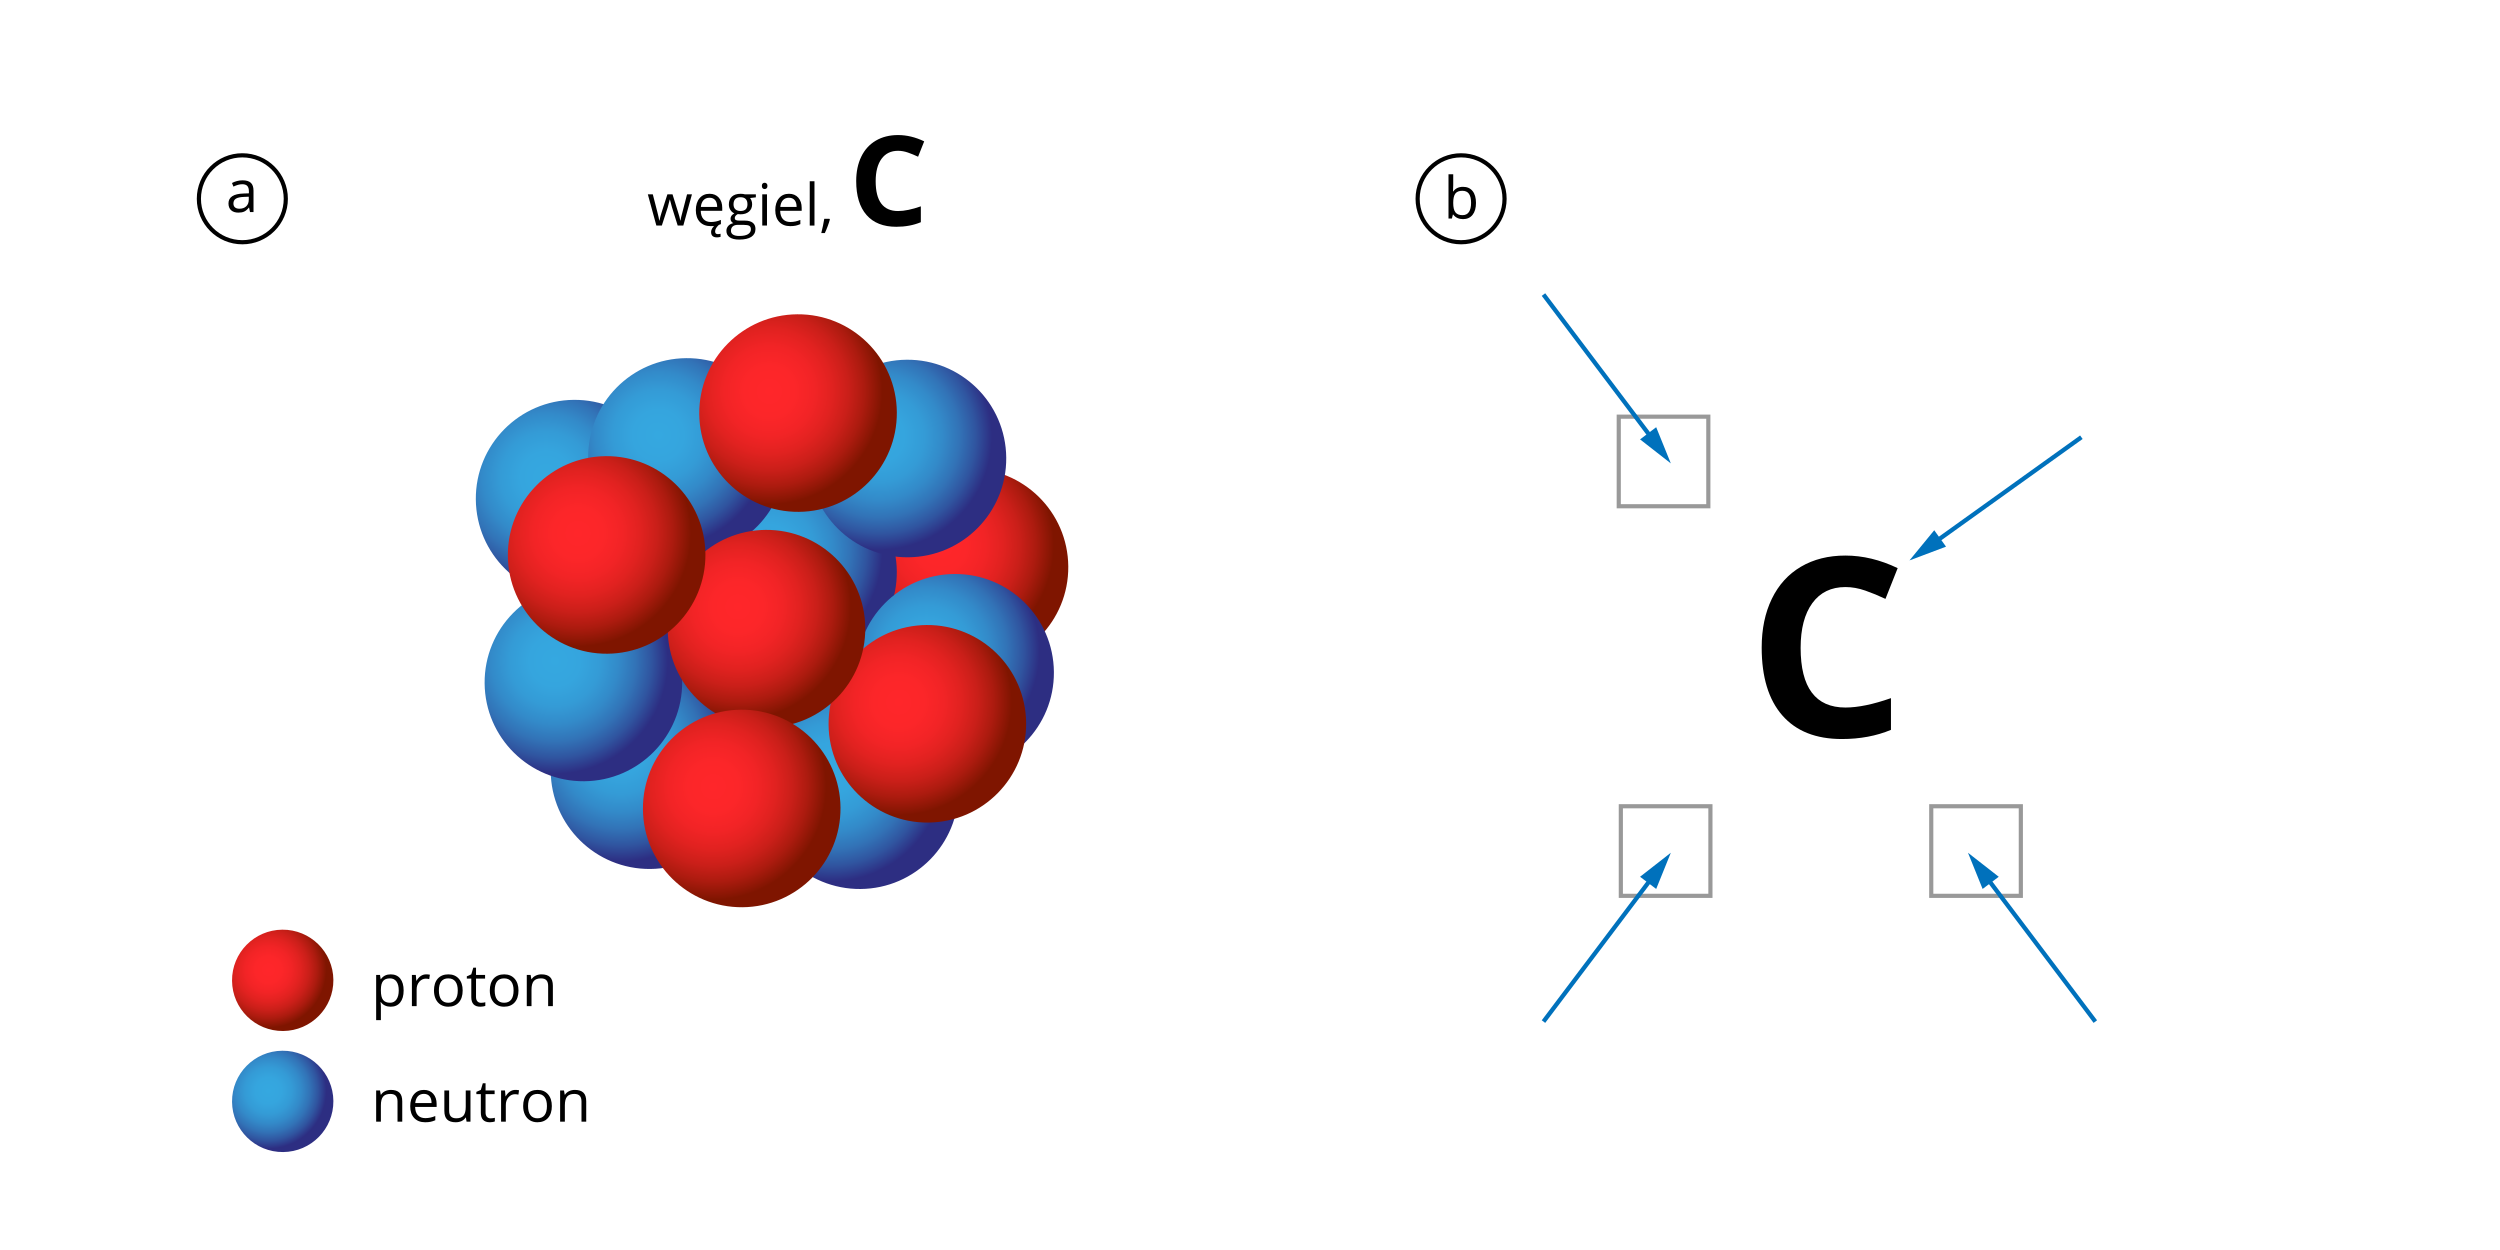 <?xml version="1.0" encoding="utf-8"?>
<!-- Generator: Adobe Illustrator 16.0.4, SVG Export Plug-In . SVG Version: 6.00 Build 0)  -->
<!DOCTYPE svg PUBLIC "-//W3C//DTD SVG 1.1//EN" "http://www.w3.org/Graphics/SVG/1.1/DTD/svg11.dtd">
<svg xmlns="http://www.w3.org/2000/svg" xmlns:xlink="http://www.w3.org/1999/xlink" version="1.1" id="Warstwa_1" x="0px" y="0px" viewBox="0 0 1200 600" enable-background="new 0 0 1200 600" xml:space="preserve">
<radialGradient id="SVGID_1_" cx="1380.941" cy="237.476" r="26.625" gradientTransform="matrix(-2.038 0.017 0.017 2.038 3261.951 -245.618)" gradientUnits="userSpaceOnUse">
	<stop offset="0" style="stop-color:#FF262A"/>
	<stop offset="0.222" style="stop-color:#FC2629"/>
	<stop offset="0.395" style="stop-color:#F22426"/>
	<stop offset="0.552" style="stop-color:#E12220"/>
	<stop offset="0.699" style="stop-color:#CA1F19"/>
	<stop offset="0.839" style="stop-color:#AC1B0F"/>
	<stop offset="0.973" style="stop-color:#871603"/>
	<stop offset="1" style="stop-color:#7F1500"/>
</radialGradient>
<path fill="url(#SVGID_1_)" d="M417.942,272.669c0.213,26.193,21.609,47.246,47.8,47.035c26.191-0.211,47.249-21.607,47.035-47.803  c-0.208-26.185-21.611-47.241-47.801-47.029C438.786,225.082,417.731,246.482,417.942,272.669z"/>
<radialGradient id="SVGID_2_" cx="1473.807" cy="220.56" r="26.623" gradientTransform="matrix(-2.038 0.017 0.017 2.038 3261.951 -245.618)" gradientUnits="userSpaceOnUse">
	<stop offset="0" style="stop-color:#35A8E0"/>
	<stop offset="0.226" style="stop-color:#35A5DE"/>
	<stop offset="0.403" style="stop-color:#349BD6"/>
	<stop offset="0.563" style="stop-color:#338AC9"/>
	<stop offset="0.713" style="stop-color:#3273B7"/>
	<stop offset="0.856" style="stop-color:#3055A0"/>
	<stop offset="0.992" style="stop-color:#2D3084"/>
	<stop offset="1" style="stop-color:#2D2E82"/>
</radialGradient>
<path fill="url(#SVGID_2_)" d="M228.395,239.724c0.211,26.194,21.611,47.245,47.799,47.033  c26.192-0.211,47.244-21.605,47.034-47.797c-0.212-26.185-21.608-47.24-47.799-47.028  C249.24,192.145,228.184,213.542,228.395,239.724z"/>
<radialGradient id="SVGID_3_" cx="1407.212" cy="289.769" r="26.624" gradientTransform="matrix(-2.038 0.017 0.017 2.038 3261.951 -245.618)" gradientUnits="userSpaceOnUse">
	<stop offset="0" style="stop-color:#35A8E0"/>
	<stop offset="0.226" style="stop-color:#35A5DE"/>
	<stop offset="0.403" style="stop-color:#349BD6"/>
	<stop offset="0.563" style="stop-color:#338AC9"/>
	<stop offset="0.713" style="stop-color:#3273B7"/>
	<stop offset="0.856" style="stop-color:#3055A0"/>
	<stop offset="0.992" style="stop-color:#2D3084"/>
	<stop offset="1" style="stop-color:#2D2E82"/>
</radialGradient>
<path fill="url(#SVGID_3_)" d="M365.264,379.682c0.21,26.192,21.611,47.245,47.797,47.034c26.192-0.213,47.248-21.606,47.036-47.802  c-0.211-26.185-21.609-47.237-47.801-47.028C386.107,332.098,365.051,353.495,365.264,379.682z"/>
<radialGradient id="SVGID_4_" cx="1421.334" cy="238.327" r="26.625" gradientTransform="matrix(-2.038 0.017 0.017 2.038 3261.951 -245.618)" gradientUnits="userSpaceOnUse">
	<stop offset="0" style="stop-color:#35A8E0"/>
	<stop offset="0.226" style="stop-color:#35A5DE"/>
	<stop offset="0.403" style="stop-color:#349BD6"/>
	<stop offset="0.563" style="stop-color:#338AC9"/>
	<stop offset="0.713" style="stop-color:#3273B7"/>
	<stop offset="0.856" style="stop-color:#3055A0"/>
	<stop offset="0.992" style="stop-color:#2D3084"/>
	<stop offset="1" style="stop-color:#2D2E82"/>
</radialGradient>
<path fill="url(#SVGID_4_)" d="M335.634,275.072c0.211,26.19,21.611,47.245,47.799,47.036c26.191-0.213,47.248-21.607,47.034-47.807  c-0.211-26.184-21.609-47.238-47.8-47.029C356.479,227.485,335.424,248.883,335.634,275.072z"/>
<radialGradient id="SVGID_5_" cx="1456.692" cy="284.651" r="26.624" gradientTransform="matrix(-2.038 0.017 0.017 2.038 3261.951 -245.618)" gradientUnits="userSpaceOnUse">
	<stop offset="0" style="stop-color:#35A8E0"/>
	<stop offset="0.226" style="stop-color:#35A5DE"/>
	<stop offset="0.403" style="stop-color:#349BD6"/>
	<stop offset="0.563" style="stop-color:#338AC9"/>
	<stop offset="0.713" style="stop-color:#3273B7"/>
	<stop offset="0.856" style="stop-color:#3055A0"/>
	<stop offset="0.992" style="stop-color:#2D3084"/>
	<stop offset="1" style="stop-color:#2D2E82"/>
</radialGradient>
<path fill="url(#SVGID_5_)" d="M264.333,370.065c0.21,26.194,21.61,47.248,47.799,47.037c26.19-0.215,47.245-21.606,47.034-47.801  c-0.212-26.188-21.61-47.243-47.801-47.029C285.178,322.484,264.12,343.881,264.333,370.065z"/>
<radialGradient id="SVGID_6_" cx="1447.268" cy="210.954" r="26.625" gradientTransform="matrix(-2.038 0.017 0.017 2.038 3261.951 -245.618)" gradientUnits="userSpaceOnUse">
	<stop offset="0" style="stop-color:#35A8E0"/>
	<stop offset="0.226" style="stop-color:#35A5DE"/>
	<stop offset="0.403" style="stop-color:#349BD6"/>
	<stop offset="0.563" style="stop-color:#338AC9"/>
	<stop offset="0.713" style="stop-color:#3273B7"/>
	<stop offset="0.856" style="stop-color:#3055A0"/>
	<stop offset="0.992" style="stop-color:#2D3084"/>
	<stop offset="1" style="stop-color:#2D2E82"/>
</radialGradient>
<path fill="url(#SVGID_6_)" d="M282.325,219.708c0.21,26.195,21.61,47.249,47.799,47.037c26.19-0.211,47.247-21.607,47.034-47.801  c-0.213-26.186-21.609-47.24-47.801-47.029C303.17,172.126,282.113,193.524,282.325,219.708z"/>
<radialGradient id="SVGID_7_" cx="1384.53" cy="262.295" r="26.624" gradientTransform="matrix(-2.038 0.017 0.017 2.038 3261.951 -245.618)" gradientUnits="userSpaceOnUse">
	<stop offset="0" style="stop-color:#35A8E0"/>
	<stop offset="0.226" style="stop-color:#35A5DE"/>
	<stop offset="0.403" style="stop-color:#349BD6"/>
	<stop offset="0.563" style="stop-color:#338AC9"/>
	<stop offset="0.713" style="stop-color:#3273B7"/>
	<stop offset="0.856" style="stop-color:#3055A0"/>
	<stop offset="0.992" style="stop-color:#2D3084"/>
	<stop offset="1" style="stop-color:#2D2E82"/>
</radialGradient>
<path fill="url(#SVGID_7_)" d="M411.038,323.311c0.212,26.194,21.611,47.244,47.798,47.035  c26.192-0.212,47.247-21.608,47.036-47.802c-0.212-26.186-21.609-47.241-47.802-47.027  C431.882,275.727,410.826,297.126,411.038,323.311z"/>
<radialGradient id="SVGID_8_" cx="1395.346" cy="211.747" r="26.625" gradientTransform="matrix(-2.038 0.017 0.017 2.038 3261.951 -245.618)" gradientUnits="userSpaceOnUse">
	<stop offset="0" style="stop-color:#35A8E0"/>
	<stop offset="0.226" style="stop-color:#35A5DE"/>
	<stop offset="0.403" style="stop-color:#349BD6"/>
	<stop offset="0.563" style="stop-color:#338AC9"/>
	<stop offset="0.713" style="stop-color:#3273B7"/>
	<stop offset="0.856" style="stop-color:#3055A0"/>
	<stop offset="0.992" style="stop-color:#2D3084"/>
	<stop offset="1" style="stop-color:#2D2E82"/>
</radialGradient>
<path fill="url(#SVGID_8_)" d="M388.163,220.467c0.211,26.192,21.611,47.247,47.798,47.037c26.191-0.213,47.247-21.61,47.034-47.804  c-0.21-26.184-21.61-47.239-47.801-47.028C409.007,172.884,387.95,194.284,388.163,220.467z"/>
<radialGradient id="SVGID_9_" cx="1472.085" cy="263.869" r="26.624" gradientTransform="matrix(-2.038 0.017 0.017 2.038 3261.951 -245.618)" gradientUnits="userSpaceOnUse">
	<stop offset="0" style="stop-color:#35A8E0"/>
	<stop offset="0.226" style="stop-color:#35A5DE"/>
	<stop offset="0.403" style="stop-color:#349BD6"/>
	<stop offset="0.563" style="stop-color:#338AC9"/>
	<stop offset="0.713" style="stop-color:#3273B7"/>
	<stop offset="0.856" style="stop-color:#3055A0"/>
	<stop offset="0.992" style="stop-color:#2D3084"/>
	<stop offset="1" style="stop-color:#2D2E82"/>
</radialGradient>
<path fill="url(#SVGID_9_)" d="M232.619,327.965c0.209,26.193,21.61,47.245,47.799,47.034c26.193-0.211,47.246-21.606,47.032-47.801  c-0.212-26.185-21.608-47.241-47.796-47.029C253.462,280.38,232.407,301.778,232.619,327.965z"/>
<radialGradient id="SVGID_10_" cx="1391.164" cy="274.259" r="26.624" gradientTransform="matrix(-2.038 0.017 0.017 2.038 3261.951 -245.618)" gradientUnits="userSpaceOnUse">
	<stop offset="0" style="stop-color:#FF262A"/>
	<stop offset="0.222" style="stop-color:#FC2629"/>
	<stop offset="0.395" style="stop-color:#F22426"/>
	<stop offset="0.552" style="stop-color:#E12220"/>
	<stop offset="0.699" style="stop-color:#CA1F19"/>
	<stop offset="0.839" style="stop-color:#AC1B0F"/>
	<stop offset="0.973" style="stop-color:#871603"/>
	<stop offset="1" style="stop-color:#7F1500"/>
</radialGradient>
<path fill="url(#SVGID_10_)" d="M397.714,347.804c0.213,26.195,21.614,47.245,47.799,47.034c26.193-0.211,47.245-21.606,47.035-47.8  c-0.211-26.187-21.607-47.239-47.8-47.028C418.561,300.222,397.506,321.618,397.714,347.804z"/>
<radialGradient id="SVGID_11_" cx="1421.023" cy="200.836" r="26.624" gradientTransform="matrix(-2.038 0.017 0.017 2.038 3261.951 -245.618)" gradientUnits="userSpaceOnUse">
	<stop offset="0" style="stop-color:#FF262A"/>
	<stop offset="0.222" style="stop-color:#FC2629"/>
	<stop offset="0.395" style="stop-color:#F22426"/>
	<stop offset="0.552" style="stop-color:#E12220"/>
	<stop offset="0.699" style="stop-color:#CA1F19"/>
	<stop offset="0.839" style="stop-color:#AC1B0F"/>
	<stop offset="0.973" style="stop-color:#871603"/>
	<stop offset="1" style="stop-color:#7F1500"/>
</radialGradient>
<path fill="url(#SVGID_11_)" d="M335.646,198.654c0.21,26.191,21.612,47.245,47.8,47.035c26.188-0.212,47.244-21.607,47.034-47.801  c-0.21-26.186-21.611-47.241-47.799-47.029C356.493,151.071,335.436,172.468,335.646,198.654z"/>
<radialGradient id="SVGID_12_" cx="1428.868" cy="251.548" r="26.625" gradientTransform="matrix(-2.038 0.017 0.017 2.038 3261.951 -245.618)" gradientUnits="userSpaceOnUse">
	<stop offset="0" style="stop-color:#FF262A"/>
	<stop offset="0.222" style="stop-color:#FC2629"/>
	<stop offset="0.395" style="stop-color:#F22426"/>
	<stop offset="0.552" style="stop-color:#E12220"/>
	<stop offset="0.699" style="stop-color:#CA1F19"/>
	<stop offset="0.839" style="stop-color:#AC1B0F"/>
	<stop offset="0.973" style="stop-color:#871603"/>
	<stop offset="1" style="stop-color:#7F1500"/>
</radialGradient>
<path fill="url(#SVGID_12_)" d="M320.497,302.142c0.211,26.194,21.61,47.247,47.799,47.035  c26.191-0.212,47.246-21.606,47.033-47.802c-0.211-26.188-21.608-47.241-47.801-47.031  C341.341,254.557,320.284,275.955,320.497,302.142z"/>
<radialGradient id="SVGID_13_" cx="1466.371" cy="233.881" r="26.626" gradientTransform="matrix(-2.038 0.017 0.017 2.038 3261.951 -245.618)" gradientUnits="userSpaceOnUse">
	<stop offset="0" style="stop-color:#FF262A"/>
	<stop offset="0.222" style="stop-color:#FC2629"/>
	<stop offset="0.395" style="stop-color:#F22426"/>
	<stop offset="0.552" style="stop-color:#E12220"/>
	<stop offset="0.699" style="stop-color:#CA1F19"/>
	<stop offset="0.839" style="stop-color:#AC1B0F"/>
	<stop offset="0.973" style="stop-color:#871603"/>
	<stop offset="1" style="stop-color:#7F1500"/>
</radialGradient>
<path fill="url(#SVGID_13_)" d="M243.77,266.751c0.213,26.193,21.613,47.248,47.802,47.039  c26.188-0.213,47.244-21.609,47.033-47.805c-0.214-26.183-21.612-47.24-47.8-47.03C264.617,219.168,243.559,240.568,243.77,266.751z  "/>
<radialGradient id="SVGID_14_" cx="1435.043" cy="293.842" r="26.624" gradientTransform="matrix(-2.038 0.017 0.017 2.038 3261.951 -245.618)" gradientUnits="userSpaceOnUse">
	<stop offset="0" style="stop-color:#FF262A"/>
	<stop offset="0.222" style="stop-color:#FC2629"/>
	<stop offset="0.395" style="stop-color:#F22426"/>
	<stop offset="0.552" style="stop-color:#E12220"/>
	<stop offset="0.699" style="stop-color:#CA1F19"/>
	<stop offset="0.839" style="stop-color:#AC1B0F"/>
	<stop offset="0.973" style="stop-color:#871603"/>
	<stop offset="1" style="stop-color:#7F1500"/>
</radialGradient>
<path fill="url(#SVGID_14_)" d="M308.609,388.438c0.213,26.193,21.61,47.246,47.798,47.037  c26.192-0.215,47.249-21.608,47.036-47.805c-0.213-26.184-21.61-47.238-47.8-47.025  C329.456,340.854,308.396,362.252,308.609,388.438z"/>
<g>
	<g>
		<path d="M325.294,108.272l-2.748-8.791c-0.173-0.538-0.497-1.759-0.971-3.664h-0.109c-0.365,1.595-0.684,2.826-0.957,3.691    l-2.83,8.764h-2.625l-4.088-14.984h2.379c0.966,3.765,1.702,6.631,2.208,8.6s0.795,3.295,0.868,3.979h0.109    c0.1-0.52,0.262-1.191,0.485-2.017c0.223-0.825,0.417-1.479,0.581-1.962l2.748-8.6h2.461l2.68,8.6    c0.51,1.568,0.856,2.885,1.039,3.951h0.109c0.036-0.328,0.134-0.834,0.294-1.518c0.159-0.684,1.109-4.361,2.851-11.033h2.352    l-4.143,14.984H325.294z"/>
		<path d="M341.167,108.545c-2.215,0-3.963-0.674-5.243-2.023c-1.281-1.349-1.921-3.222-1.921-5.619    c0-2.415,0.595-4.334,1.784-5.756s2.787-2.133,4.792-2.133c1.877,0,3.363,0.618,4.457,1.853c1.094,1.235,1.641,2.864,1.641,4.888    v1.436h-10.322c0.045,1.759,0.49,3.095,1.333,4.006c0.843,0.912,2.03,1.367,3.562,1.367c1.613,0,3.208-0.337,4.785-1.012v2.023    c-0.802,0.347-1.561,0.595-2.276,0.745C343.042,108.47,342.179,108.545,341.167,108.545z M340.552,94.915    c-1.203,0-2.163,0.392-2.878,1.176c-0.716,0.784-1.137,1.869-1.265,3.254h7.834c0-1.431-0.319-2.527-0.957-3.288    C342.648,95.295,341.736,94.915,340.552,94.915z M343.259,111.102c0,0.856,0.428,1.285,1.285,1.285    c0.383,0,0.825-0.06,1.326-0.178v1.49c-0.593,0.164-1.162,0.246-1.709,0.246c-1.887,0-2.83-0.857-2.83-2.57    c0-0.638,0.196-1.265,0.588-1.88c0.392-0.615,0.916-1.165,1.572-1.647h1.641c-0.62,0.602-1.087,1.15-1.401,1.647    C343.416,109.992,343.259,110.528,343.259,111.102z"/>
		<path d="M362.81,93.288v1.436l-2.775,0.328c0.255,0.319,0.483,0.736,0.684,1.251c0.2,0.515,0.301,1.096,0.301,1.743    c0,1.468-0.501,2.639-1.504,3.514c-1.003,0.875-2.379,1.312-4.129,1.312c-0.447,0-0.866-0.036-1.258-0.109    c-0.966,0.511-1.449,1.153-1.449,1.928c0,0.41,0.168,0.713,0.506,0.909c0.337,0.196,0.916,0.294,1.736,0.294h2.652    c1.622,0,2.869,0.342,3.739,1.025c0.87,0.684,1.306,1.677,1.306,2.98c0,1.659-0.666,2.923-1.996,3.794    c-1.331,0.87-3.272,1.306-5.824,1.306c-1.96,0-3.471-0.365-4.532-1.094c-1.062-0.729-1.593-1.759-1.593-3.09    c0-0.912,0.292-1.7,0.875-2.365c0.583-0.665,1.403-1.116,2.461-1.354c-0.383-0.173-0.704-0.442-0.964-0.807    c-0.26-0.364-0.39-0.788-0.39-1.271c0-0.547,0.146-1.025,0.438-1.436c0.292-0.41,0.752-0.807,1.381-1.189    c-0.775-0.319-1.406-0.861-1.894-1.627c-0.488-0.766-0.731-1.641-0.731-2.625c0-1.641,0.492-2.905,1.477-3.794    s2.379-1.333,4.184-1.333c0.784,0,1.49,0.091,2.119,0.273H362.81z M350.86,110.788c0,0.811,0.342,1.426,1.025,1.846    c0.684,0.419,1.663,0.629,2.939,0.629c1.905,0,3.315-0.285,4.231-0.854c0.916-0.57,1.374-1.342,1.374-2.317    c0-0.812-0.251-1.374-0.752-1.688c-0.501-0.314-1.445-0.472-2.83-0.472h-2.721c-1.03,0-1.832,0.246-2.406,0.738    S350.86,109.867,350.86,110.788z M352.091,98.086c0,1.048,0.296,1.841,0.889,2.379c0.592,0.538,1.417,0.807,2.475,0.807    c2.215,0,3.322-1.075,3.322-3.227c0-2.251-1.121-3.377-3.363-3.377c-1.066,0-1.887,0.287-2.461,0.861    S352.091,96.957,352.091,98.086z"/>
		<path d="M365.694,89.227c0-0.52,0.127-0.9,0.383-1.142c0.255-0.241,0.574-0.362,0.957-0.362c0.364,0,0.679,0.123,0.943,0.369    c0.264,0.246,0.396,0.625,0.396,1.135c0,0.511-0.132,0.891-0.396,1.142c-0.265,0.251-0.579,0.376-0.943,0.376    c-0.383,0-0.702-0.125-0.957-0.376C365.822,90.118,365.694,89.738,365.694,89.227z M368.155,108.272h-2.27V93.288h2.27V108.272z"/>
		<path d="M379.298,108.545c-2.215,0-3.963-0.674-5.243-2.023c-1.281-1.349-1.921-3.222-1.921-5.619    c0-2.415,0.595-4.334,1.784-5.756s2.787-2.133,4.792-2.133c1.877,0,3.363,0.618,4.457,1.853c1.094,1.235,1.641,2.864,1.641,4.888    v1.436h-10.322c0.045,1.759,0.49,3.095,1.333,4.006c0.843,0.912,2.03,1.367,3.562,1.367c1.613,0,3.208-0.337,4.785-1.012v2.023    c-0.802,0.347-1.561,0.595-2.276,0.745C381.173,108.47,380.31,108.545,379.298,108.545z M378.683,94.915    c-1.203,0-2.163,0.392-2.878,1.176c-0.716,0.784-1.137,1.869-1.265,3.254h7.834c0-1.431-0.319-2.527-0.957-3.288    C380.779,95.295,379.867,94.915,378.683,94.915z"/>
		<path d="M390.946,108.272h-2.27V86.999h2.27V108.272z"/>
		<path d="M398.138,105.018l0.205,0.314c-0.237,0.912-0.579,1.971-1.025,3.179c-0.447,1.208-0.912,2.331-1.395,3.37h-1.709    c0.246-0.948,0.517-2.119,0.813-3.514c0.296-1.395,0.503-2.511,0.622-3.35H398.138z"/>
		<path d="M431.074,72.383c-3.418,0-6.064,1.285-7.939,3.853c-1.875,2.568-2.812,6.148-2.812,10.737    c0,9.551,3.584,14.326,10.752,14.326c3.008,0,6.65-0.751,10.928-2.256v7.617c-3.516,1.465-7.441,2.197-11.777,2.197    c-6.23,0-10.996-1.89-14.297-5.669s-4.952-9.204-4.952-16.274c0-4.453,0.81-8.354,2.432-11.704    c1.621-3.35,3.949-5.918,6.986-7.705s6.598-2.681,10.68-2.681c4.16,0,8.34,1.006,12.539,3.018l-2.93,7.383    c-1.602-0.762-3.213-1.425-4.834-1.992C434.228,72.667,432.636,72.383,431.074,72.383z"/>
	</g>
</g>
<radialGradient id="SVGID_15_" cx="1356.536" cy="249.165" r="26.624" gradientTransform="matrix(-1.045 0.009 0.008 1.045 1544.421 192.876)" gradientUnits="userSpaceOnUse">
	<stop offset="0" style="stop-color:#FF262A"/>
	<stop offset="0.222" style="stop-color:#FC2629"/>
	<stop offset="0.395" style="stop-color:#F22426"/>
	<stop offset="0.552" style="stop-color:#E12220"/>
	<stop offset="0.699" style="stop-color:#CA1F19"/>
	<stop offset="0.839" style="stop-color:#AC1B0F"/>
	<stop offset="0.973" style="stop-color:#871603"/>
	<stop offset="1" style="stop-color:#7F1500"/>
</radialGradient>
<path fill="url(#SVGID_15_)" d="M111.382,470.757c0.109,13.434,11.083,24.231,24.514,24.124  c13.434-0.11,24.232-11.082,24.123-24.518c-0.109-13.429-11.083-24.227-24.516-24.118  C122.073,446.353,111.272,457.327,111.382,470.757z"/>
<radialGradient id="SVGID_16_" cx="1356.983" cy="304.749" r="26.624" gradientTransform="matrix(-1.045 0.009 0.008 1.045 1544.421 192.876)" gradientUnits="userSpaceOnUse">
	<stop offset="0" style="stop-color:#35A8E0"/>
	<stop offset="0.226" style="stop-color:#35A5DE"/>
	<stop offset="0.403" style="stop-color:#349BD6"/>
	<stop offset="0.563" style="stop-color:#338AC9"/>
	<stop offset="0.713" style="stop-color:#3273B7"/>
	<stop offset="0.856" style="stop-color:#3055A0"/>
	<stop offset="0.992" style="stop-color:#2D3084"/>
	<stop offset="1" style="stop-color:#2D2E82"/>
</radialGradient>
<path fill="url(#SVGID_16_)" d="M111.382,528.865c0.107,13.434,11.083,24.23,24.515,24.122  c13.434-0.108,24.231-11.081,24.122-24.516c-0.109-13.429-11.083-24.229-24.514-24.119  C122.072,504.46,111.273,515.435,111.382,528.865z"/>
<g>
	<g>
		<path d="M187.529,483.223c-0.976,0-1.866-0.181-2.673-0.541c-0.807-0.359-1.483-0.913-2.03-1.66h-0.164    c0.109,0.875,0.164,1.704,0.164,2.488v6.166h-2.27v-21.711h1.846l0.314,2.051h0.109c0.583-0.82,1.262-1.413,2.037-1.777    c0.774-0.365,1.663-0.547,2.666-0.547c1.987,0,3.521,0.679,4.601,2.037c1.08,1.357,1.62,3.263,1.62,5.715    c0,2.461-0.549,4.373-1.647,5.734C191.003,482.541,189.479,483.223,187.529,483.223z M187.201,469.619    c-1.531,0-2.639,0.424-3.322,1.271s-1.035,2.196-1.053,4.047v0.506c0,2.105,0.351,3.611,1.053,4.518    c0.702,0.908,1.827,1.361,3.377,1.361c1.294,0,2.308-0.524,3.042-1.572c0.733-1.049,1.101-2.493,1.101-4.334    c0-1.869-0.367-3.303-1.101-4.301C189.563,470.117,188.531,469.619,187.201,469.619z"/>
		<path d="M204.55,467.691c0.665,0,1.262,0.055,1.791,0.164l-0.314,2.105c-0.62-0.137-1.167-0.205-1.641-0.205    c-1.212,0-2.249,0.492-3.11,1.477s-1.292,2.21-1.292,3.678v8.039h-2.27v-14.984h1.873l0.26,2.775h0.109    c0.556-0.976,1.226-1.728,2.01-2.256C202.75,467.955,203.611,467.691,204.55,467.691z"/>
		<path d="M222.078,475.443c0,2.442-0.615,4.35-1.846,5.721c-1.23,1.373-2.931,2.059-5.1,2.059c-1.34,0-2.529-0.314-3.568-0.943    s-1.841-1.531-2.406-2.707c-0.565-1.176-0.848-2.553-0.848-4.129c0-2.443,0.61-4.346,1.832-5.709    c1.221-1.361,2.917-2.043,5.086-2.043c2.096,0,3.762,0.697,4.997,2.092C221.46,471.178,222.078,473.064,222.078,475.443z     M210.662,475.443c0,1.914,0.383,3.372,1.148,4.375c0.766,1.002,1.891,1.504,3.377,1.504c1.485,0,2.613-0.5,3.384-1.498    c0.77-0.998,1.155-2.458,1.155-4.381c0-1.905-0.385-3.352-1.155-4.342c-0.771-0.988-1.907-1.482-3.411-1.482    c-1.486,0-2.607,0.487-3.363,1.463C211.04,472.057,210.662,473.511,210.662,475.443z"/>
		<path d="M230.896,481.35c0.401,0,0.788-0.029,1.162-0.09c0.374-0.059,0.67-0.12,0.889-0.184v1.736    c-0.246,0.118-0.608,0.216-1.087,0.293c-0.479,0.078-0.909,0.117-1.292,0.117c-2.898,0-4.348-1.527-4.348-4.58v-8.914h-2.146    v-1.094l2.146-0.943l0.957-3.199h1.312v3.473h4.348v1.764h-4.348v8.818c0,0.902,0.214,1.595,0.643,2.078    C229.561,481.107,230.148,481.35,230.896,481.35z"/>
		<path d="M248.875,475.443c0,2.442-0.615,4.35-1.846,5.721c-1.23,1.373-2.931,2.059-5.1,2.059c-1.34,0-2.529-0.314-3.568-0.943    s-1.841-1.531-2.406-2.707c-0.565-1.176-0.848-2.553-0.848-4.129c0-2.443,0.61-4.346,1.832-5.709    c1.221-1.361,2.917-2.043,5.086-2.043c2.096,0,3.762,0.697,4.997,2.092C248.257,471.178,248.875,473.064,248.875,475.443z     M237.458,475.443c0,1.914,0.383,3.372,1.148,4.375c0.766,1.002,1.891,1.504,3.377,1.504c1.485,0,2.613-0.5,3.384-1.498    c0.77-0.998,1.155-2.458,1.155-4.381c0-1.905-0.385-3.352-1.155-4.342c-0.771-0.988-1.907-1.482-3.411-1.482    c-1.486,0-2.607,0.487-3.363,1.463C237.836,472.057,237.458,473.511,237.458,475.443z"/>
		<path d="M263.107,482.949v-9.693c0-1.222-0.278-2.133-0.834-2.734c-0.556-0.602-1.427-0.902-2.611-0.902    c-1.568,0-2.716,0.424-3.445,1.271c-0.729,0.848-1.094,2.246-1.094,4.197v7.861h-2.27v-14.984h1.846l0.369,2.051h0.109    c0.465-0.738,1.116-1.311,1.955-1.717c0.838-0.404,1.772-0.607,2.803-0.607c1.805,0,3.163,0.436,4.074,1.305    c0.911,0.871,1.367,2.264,1.367,4.178v9.775H263.107z"/>
	</g>
</g>
<g>
	<g>
		<path d="M190.81,538.412v-9.693c0-1.221-0.278-2.133-0.834-2.734c-0.556-0.602-1.427-0.902-2.611-0.902    c-1.568,0-2.716,0.424-3.445,1.271c-0.729,0.848-1.094,2.248-1.094,4.197v7.861h-2.27v-14.984h1.846l0.369,2.051h0.109    c0.465-0.738,1.116-1.31,1.955-1.715c0.838-0.406,1.772-0.609,2.803-0.609c1.805,0,3.163,0.436,4.074,1.307    c0.911,0.87,1.367,2.262,1.367,4.176v9.775H190.81z"/>
		<path d="M204.072,538.686c-2.215,0-3.963-0.674-5.243-2.023c-1.281-1.348-1.921-3.221-1.921-5.619    c0-2.414,0.595-4.334,1.784-5.756s2.787-2.133,4.792-2.133c1.877,0,3.363,0.618,4.457,1.854c1.094,1.234,1.641,2.863,1.641,4.887    v1.436h-10.322c0.045,1.76,0.49,3.096,1.333,4.006c0.843,0.912,2.03,1.367,3.562,1.367c1.613,0,3.208-0.336,4.785-1.012v2.023    c-0.802,0.348-1.561,0.596-2.276,0.746C205.947,538.611,205.083,538.686,204.072,538.686z M203.457,525.055    c-1.203,0-2.163,0.393-2.878,1.176c-0.716,0.785-1.137,1.869-1.265,3.254h7.834c0-1.43-0.319-2.526-0.957-3.287    C205.553,525.436,204.641,525.055,203.457,525.055z"/>
		<path d="M215.583,523.428v9.721c0,1.223,0.278,2.133,0.834,2.734c0.556,0.602,1.426,0.902,2.611,0.902    c1.567,0,2.714-0.428,3.438-1.285c0.725-0.855,1.087-2.256,1.087-4.197v-7.875h2.27v14.984h-1.873l-0.328-2.01H223.5    c-0.465,0.738-1.11,1.305-1.935,1.695c-0.825,0.393-1.766,0.588-2.823,0.588c-1.823,0-3.188-0.432-4.095-1.299    c-0.907-0.865-1.36-2.25-1.36-4.156v-9.803H215.583z"/>
		<path d="M235.476,536.812c0.401,0,0.788-0.029,1.162-0.088c0.374-0.06,0.67-0.121,0.889-0.186v1.736    c-0.246,0.119-0.608,0.217-1.087,0.295c-0.479,0.076-0.909,0.115-1.292,0.115c-2.898,0-4.348-1.525-4.348-4.58v-8.914h-2.146    v-1.094l2.146-0.943l0.957-3.199h1.312v3.473h4.348v1.764h-4.348v8.818c0,0.902,0.214,1.596,0.643,2.078    C234.141,536.572,234.729,536.812,235.476,536.812z"/>
		<path d="M247.357,523.154c0.665,0,1.262,0.055,1.791,0.164l-0.314,2.105c-0.62-0.137-1.167-0.205-1.641-0.205    c-1.212,0-2.249,0.492-3.11,1.477s-1.292,2.211-1.292,3.678v8.039h-2.27v-14.984h1.873l0.26,2.775h0.109    c0.556-0.975,1.226-1.727,2.01-2.256C245.557,523.42,246.418,523.154,247.357,523.154z"/>
		<path d="M264.884,530.906c0,2.443-0.615,4.351-1.846,5.723c-1.23,1.371-2.931,2.057-5.1,2.057c-1.34,0-2.529-0.314-3.568-0.943    s-1.841-1.531-2.406-2.707c-0.565-1.176-0.848-2.551-0.848-4.129c0-2.441,0.61-4.345,1.832-5.707    c1.221-1.363,2.917-2.045,5.086-2.045c2.096,0,3.762,0.697,4.997,2.092C264.267,526.641,264.884,528.527,264.884,530.906z     M253.468,530.906c0,1.914,0.383,3.373,1.148,4.375c0.766,1.004,1.891,1.504,3.377,1.504c1.485,0,2.613-0.498,3.384-1.496    c0.77-0.998,1.155-2.459,1.155-4.383c0-1.904-0.385-3.352-1.155-4.34c-0.771-0.989-1.907-1.484-3.411-1.484    c-1.486,0-2.607,0.488-3.363,1.463C253.846,527.521,253.468,528.975,253.468,530.906z"/>
		<path d="M279.117,538.412v-9.693c0-1.221-0.279-2.133-0.834-2.734c-0.556-0.602-1.427-0.902-2.611-0.902    c-1.568,0-2.716,0.424-3.445,1.271c-0.729,0.848-1.094,2.248-1.094,4.197v7.861h-2.27v-14.984h1.846l0.369,2.051h0.109    c0.465-0.738,1.116-1.31,1.955-1.715c0.838-0.406,1.772-0.609,2.803-0.609c1.805,0,3.163,0.436,4.075,1.307    c0.91,0.87,1.367,2.262,1.367,4.176v9.775H279.117z"/>
	</g>
</g>
<g>
	<g>
		<path d="M885.807,281.784c-6.838,0-12.129,2.569-15.879,7.705c-3.75,5.137-5.625,12.296-5.625,21.475    c0,19.102,7.166,28.652,21.504,28.652c6.014,0,13.299-1.503,21.854-4.512v15.234c-7.031,2.93-14.883,4.395-23.553,4.395    c-12.463,0-21.994-3.779-28.594-11.338c-6.602-7.559-9.902-18.407-9.902-32.549c0-8.906,1.619-16.708,4.863-23.408    c3.242-6.699,7.898-11.836,13.975-15.41c6.072-3.574,13.191-5.361,21.357-5.361c8.318,0,16.678,2.012,25.076,6.035l-5.859,14.766    c-3.203-1.523-6.426-2.851-9.668-3.984C892.113,282.351,888.93,281.784,885.807,281.784z"/>
	</g>
</g>
<g>
	<rect x="850.607" y="293.338" fill="none" width="7.341" height="0"/>
</g>
<rect x="777" y="200" fill="none" stroke="#999999" stroke-width="2" stroke-miterlimit="10" width="43" height="43"/>
<rect x="778" y="387" fill="none" stroke="#999999" stroke-width="2" stroke-miterlimit="10" width="43" height="43"/>
<rect x="927" y="387" fill="none" stroke="#999999" stroke-width="2" stroke-miterlimit="10" width="43" height="43"/>
<g>
	<path d="M120.005,101.786l-0.451-2.133h-0.109c-0.748,0.939-1.493,1.575-2.235,1.907c-0.743,0.333-1.67,0.499-2.782,0.499   c-1.486,0-2.65-0.383-3.493-1.148c-0.843-0.766-1.265-1.854-1.265-3.268c0-3.026,2.42-4.612,7.26-4.758l2.543-0.082v-0.93   c0-1.176-0.253-2.044-0.759-2.604s-1.315-0.841-2.427-0.841c-1.249,0-2.662,0.383-4.238,1.148l-0.697-1.736   c0.738-0.401,1.547-0.715,2.427-0.943c0.879-0.228,1.761-0.342,2.646-0.342c1.786,0,3.11,0.396,3.972,1.189   s1.292,2.064,1.292,3.814v10.227H120.005z M114.878,100.186c1.413,0,2.522-0.387,3.329-1.162c0.807-0.774,1.21-1.859,1.21-3.254   v-1.354l-2.27,0.096c-1.805,0.064-3.106,0.344-3.903,0.841c-0.798,0.497-1.196,1.27-1.196,2.317c0,0.82,0.248,1.445,0.745,1.873   C113.29,99.972,113.985,100.186,114.878,100.186z"/>
</g>
<g>
	<path d="M702.25,89.677c1.969,0,3.497,0.672,4.586,2.017c1.09,1.345,1.635,3.247,1.635,5.708s-0.55,4.373-1.648,5.735   c-1.098,1.363-2.623,2.044-4.572,2.044c-0.977,0-1.867-0.18-2.674-0.54s-1.482-0.914-2.029-1.661h-0.164l-0.479,1.928h-1.627   V83.634h2.27v5.168c0,1.158-0.037,2.197-0.109,3.117h0.109C698.604,90.424,700.172,89.677,702.25,89.677z M701.922,91.577   c-1.551,0-2.666,0.444-3.35,1.333s-1.025,2.386-1.025,4.491s0.35,3.612,1.053,4.519c0.701,0.907,1.826,1.36,3.377,1.36   c1.395,0,2.434-0.508,3.117-1.524c0.684-1.016,1.025-2.477,1.025-4.382c0-1.95-0.342-3.404-1.025-4.361   S703.352,91.577,701.922,91.577z"/>
</g>
<circle fill="none" stroke="#000000" stroke-width="2" stroke-miterlimit="10" cx="116.324" cy="95.414" r="20.861"/>
<circle fill="none" stroke="#000000" stroke-width="2" stroke-miterlimit="10" cx="701.324" cy="95.414" r="20.861"/>
<g>
	<g>
		
			<line fill="none" stroke="#0071BC" stroke-width="2.087" stroke-miterlimit="10" x1="740.87" y1="490.361" x2="793.092" y2="421.128"/>
		<g>
			<polygon fill="#0071BC" points="794.972,426.691 802,409.317 787.226,420.849    "/>
		</g>
	</g>
</g>
<g>
	<g>
		
			<line fill="none" stroke="#0071BC" stroke-width="2.087" stroke-miterlimit="10" x1="1005.755" y1="490.362" x2="953.533" y2="421.128"/>
		<g>
			<polygon fill="#0071BC" points="959.399,420.849 944.625,409.317 951.653,426.691    "/>
		</g>
	</g>
</g>
<g>
	<g>
		
			<line fill="none" stroke="#0071BC" stroke-width="2.087" stroke-miterlimit="10" x1="999.06" y1="209.864" x2="928.573" y2="260.382"/>
		<g>
			<polygon fill="#0071BC" points="928.437,254.511 916.549,269 934.089,262.397    "/>
		</g>
	</g>
</g>
<g>
	<g>
		
			<line fill="none" stroke="#0071BC" stroke-width="2.087" stroke-miterlimit="10" x1="740.87" y1="141.391" x2="793.092" y2="210.624"/>
		<g>
			<polygon fill="#0071BC" points="787.226,210.904 802,222.435 794.972,205.061    "/>
		</g>
	</g>
</g>
</svg>
